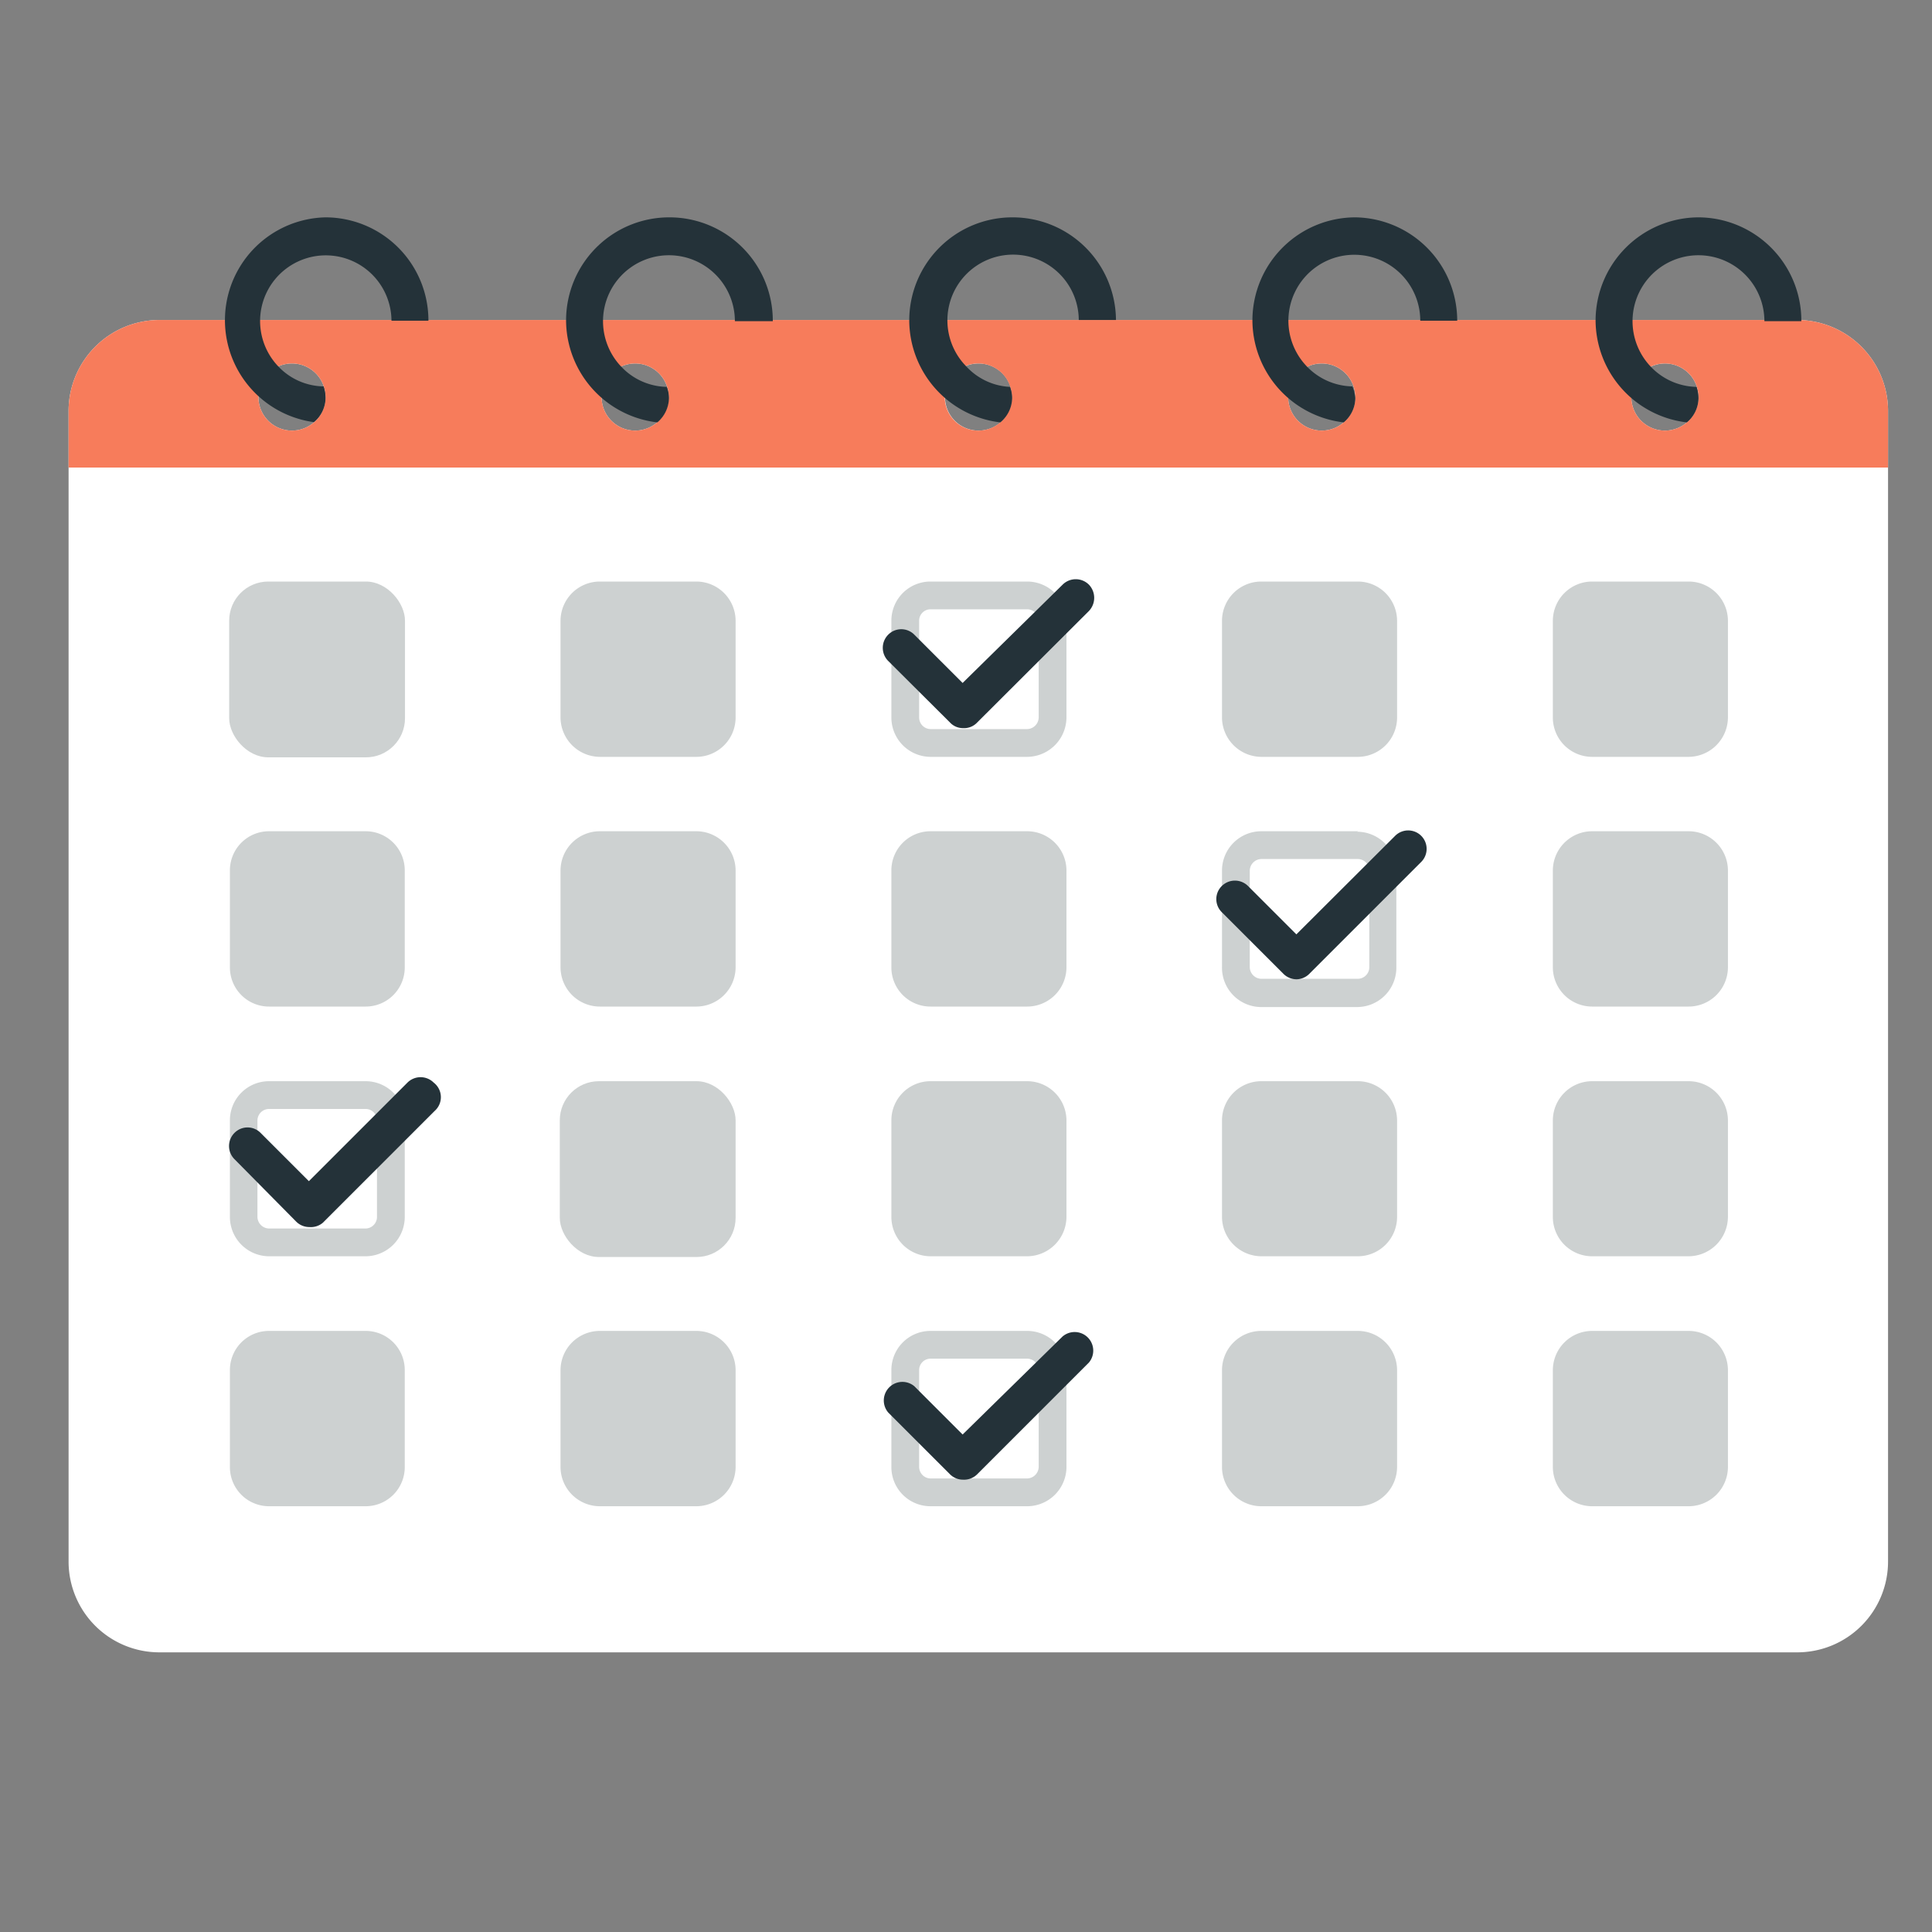 <svg id="レイヤー_1" data-name="レイヤー 1" xmlns="http://www.w3.org/2000/svg" width="80" height="80" viewBox="0 0 80 80"><rect x="0" y="0" width="80" height="80" fill="#808080" stroke="none"/><defs><style>.cls-1{fill:#fff;}.cls-2{fill:#f77c5b;}.cls-3{fill:#cdd1d1;}.cls-4{fill:#243239;}</style></defs><path class="cls-1" d="M74.41,13.25H6.6A3.77,3.77,0,0,0,2.84,17V64.65A3.76,3.76,0,0,0,6.6,68.42H74.41a3.76,3.76,0,0,0,3.77-3.77V17A3.77,3.77,0,0,0,74.41,13.25Zm-5.47,1.8a1.39,1.39,0,1,1-1.39,1.39A1.4,1.4,0,0,1,68.94,15.05Zm-14.21,0a1.39,1.39,0,1,1-1.39,1.39A1.39,1.39,0,0,1,54.73,15.05Zm-14.21,0a1.39,1.39,0,1,1-1.39,1.39A1.39,1.39,0,0,1,40.52,15.05Zm-14.22,0a1.39,1.39,0,1,1,0,2.78,1.39,1.39,0,0,1,0-2.78Zm-14.2,0a1.39,1.39,0,1,1-1.4,1.39A1.39,1.39,0,0,1,12.1,15.05Z"/><path class="cls-2" d="M74.41,13.25H6.6A3.77,3.77,0,0,0,2.84,17v2.36H78.18V17A3.77,3.77,0,0,0,74.41,13.25ZM12.1,17.83a1.39,1.39,0,1,1,1.38-1.39A1.39,1.39,0,0,1,12.1,17.83Zm14.2,0a1.39,1.39,0,0,1,0-2.78,1.39,1.39,0,1,1,0,2.78Zm14.22,0a1.39,1.39,0,1,1,1.38-1.39A1.39,1.39,0,0,1,40.52,17.83Zm14.21,0a1.39,1.39,0,1,1,1.39-1.39A1.39,1.39,0,0,1,54.73,17.83Zm14.21,0a1.39,1.39,0,1,1,1.39-1.39A1.39,1.39,0,0,1,68.94,17.83Z"/><rect class="cls-3" x="9.49" y="24.08" width="7.28" height="7.28" rx="1.62"/><path class="cls-3" d="M30.46,25.71v4a1.63,1.63,0,0,1-1.62,1.63h-4a1.64,1.64,0,0,1-1.63-1.63v-4a1.63,1.63,0,0,1,1.63-1.63h4A1.63,1.63,0,0,1,30.46,25.71Z"/><path class="cls-3" d="M42.53,25.23a.48.48,0,0,1,.48.48v4a.49.49,0,0,1-.48.48h-4a.48.48,0,0,1-.47-.48v-4a.47.47,0,0,1,.47-.48h4m0-1.15h-4a1.62,1.62,0,0,0-1.62,1.63v4a1.63,1.63,0,0,0,1.62,1.63h4a1.64,1.64,0,0,0,1.63-1.63v-4a1.63,1.63,0,0,0-1.63-1.63Z"/><path class="cls-3" d="M57.85,25.71v4a1.63,1.63,0,0,1-1.62,1.63h-4a1.64,1.64,0,0,1-1.63-1.63v-4a1.63,1.63,0,0,1,1.63-1.63h4A1.63,1.63,0,0,1,57.85,25.71Z"/><path class="cls-3" d="M71.55,25.71v4a1.64,1.64,0,0,1-1.63,1.63h-4a1.63,1.63,0,0,1-1.62-1.63v-4a1.63,1.63,0,0,1,1.62-1.63h4A1.63,1.63,0,0,1,71.55,25.71Z"/><path class="cls-3" d="M16.76,36.05v4a1.62,1.62,0,0,1-1.62,1.63h-4a1.62,1.62,0,0,1-1.62-1.63v-4a1.62,1.62,0,0,1,1.62-1.63h4A1.62,1.62,0,0,1,16.76,36.05Z"/><path class="cls-3" d="M30.46,36.05v4a1.63,1.63,0,0,1-1.62,1.63h-4a1.63,1.63,0,0,1-1.63-1.63v-4a1.63,1.63,0,0,1,1.63-1.63h4A1.63,1.63,0,0,1,30.46,36.05Z"/><path class="cls-3" d="M44.16,36.05v4a1.63,1.63,0,0,1-1.63,1.63h-4a1.62,1.62,0,0,1-1.62-1.63v-4a1.62,1.62,0,0,1,1.62-1.63h4A1.63,1.63,0,0,1,44.16,36.05Z"/><path class="cls-3" d="M56.23,35.57a.48.48,0,0,1,.47.48v4a.48.48,0,0,1-.47.48h-4a.49.49,0,0,1-.48-.48v-4a.49.49,0,0,1,.48-.48h4m0-1.15h-4a1.63,1.63,0,0,0-1.63,1.63v4A1.63,1.63,0,0,0,52.2,41.7h4a1.63,1.63,0,0,0,1.62-1.63v-4a1.63,1.63,0,0,0-1.62-1.63Z"/><path class="cls-3" d="M71.55,36.05v4a1.63,1.63,0,0,1-1.63,1.63h-4a1.63,1.63,0,0,1-1.62-1.63v-4a1.63,1.63,0,0,1,1.62-1.63h4A1.63,1.63,0,0,1,71.55,36.05Z"/><path class="cls-3" d="M15.14,45.92a.47.47,0,0,1,.47.47v4a.48.48,0,0,1-.47.48h-4a.49.49,0,0,1-.48-.48v-4a.48.48,0,0,1,.48-.47h4m0-1.15h-4a1.62,1.62,0,0,0-1.62,1.62v4a1.63,1.63,0,0,0,1.62,1.63h4a1.63,1.63,0,0,0,1.62-1.63v-4a1.62,1.62,0,0,0-1.62-1.62Z"/><rect class="cls-3" x="23.18" y="44.77" width="7.28" height="7.28" rx="1.62"/><path class="cls-3" d="M44.16,46.39v4a1.64,1.64,0,0,1-1.63,1.63h-4a1.63,1.63,0,0,1-1.62-1.63v-4a1.62,1.62,0,0,1,1.62-1.62h4A1.63,1.63,0,0,1,44.16,46.39Z"/><path class="cls-3" d="M16.76,56.74v4a1.62,1.62,0,0,1-1.62,1.63h-4a1.62,1.62,0,0,1-1.62-1.63v-4a1.62,1.62,0,0,1,1.62-1.63h4A1.62,1.62,0,0,1,16.76,56.74Z"/><path class="cls-3" d="M30.46,56.74v4a1.63,1.63,0,0,1-1.62,1.63h-4a1.63,1.63,0,0,1-1.63-1.63v-4a1.63,1.63,0,0,1,1.63-1.63h4A1.63,1.63,0,0,1,30.46,56.74Z"/><path class="cls-3" d="M57.85,46.39v4a1.63,1.63,0,0,1-1.62,1.63h-4a1.64,1.64,0,0,1-1.63-1.63v-4a1.63,1.63,0,0,1,1.63-1.62h4A1.63,1.63,0,0,1,57.85,46.39Z"/><path class="cls-3" d="M57.85,56.74v4a1.63,1.63,0,0,1-1.62,1.63h-4a1.63,1.63,0,0,1-1.63-1.63v-4a1.63,1.63,0,0,1,1.63-1.63h4A1.63,1.63,0,0,1,57.85,56.74Z"/><path class="cls-3" d="M71.55,46.39v4a1.64,1.64,0,0,1-1.63,1.63h-4a1.63,1.63,0,0,1-1.62-1.63v-4a1.63,1.63,0,0,1,1.62-1.62h4A1.63,1.63,0,0,1,71.55,46.39Z"/><path class="cls-3" d="M71.55,56.74v4a1.63,1.63,0,0,1-1.63,1.63h-4a1.63,1.63,0,0,1-1.62-1.63v-4a1.63,1.63,0,0,1,1.62-1.63h4A1.63,1.63,0,0,1,71.55,56.74Z"/><path class="cls-3" d="M42.53,56.26a.48.48,0,0,1,.48.48v4a.49.49,0,0,1-.48.48h-4a.48.48,0,0,1-.47-.48v-4a.47.47,0,0,1,.47-.48h4m0-1.15h-4a1.62,1.62,0,0,0-1.62,1.63v4a1.62,1.62,0,0,0,1.62,1.63h4a1.63,1.63,0,0,0,1.63-1.63v-4a1.63,1.63,0,0,0-1.63-1.63Z"/><path class="cls-4" d="M13.48,9A4.26,4.26,0,0,0,13,17.48a1.32,1.32,0,0,0,.48-1A1.5,1.5,0,0,0,13.4,16a2.64,2.64,0,0,1-1.86-.81,2.72,2.72,0,1,1,4.67-1.91h1.53A4.27,4.27,0,0,0,13.48,9Z"/><path class="cls-4" d="M27.7,9a4.27,4.27,0,0,0-4.26,4.26,4.27,4.27,0,0,0,3.78,4.23,1.35,1.35,0,0,0,.48-1,1.27,1.27,0,0,0-.09-.47,2.66,2.66,0,0,1-1.86-.81,2.73,2.73,0,1,1,4.68-1.91H32A4.28,4.28,0,0,0,27.7,9Z"/><path class="cls-4" d="M41.91,9a4.27,4.27,0,0,0-4.26,4.26,4.27,4.27,0,0,0,3.77,4.23,1.33,1.33,0,0,0,.49-1,1.27,1.27,0,0,0-.09-.47A2.64,2.64,0,0,1,40,15.16a2.72,2.72,0,1,1,4.67-1.91h1.54A4.28,4.28,0,0,0,41.91,9Z"/><path class="cls-4" d="M56.12,9a4.27,4.27,0,0,0-4.26,4.26,4.27,4.27,0,0,0,3.78,4.23,1.32,1.32,0,0,0,.48-1A1.5,1.5,0,0,0,56,16a2.68,2.68,0,0,1-1.87-.81,2.73,2.73,0,1,1,4.68-1.91h1.53A4.28,4.28,0,0,0,56.12,9Z"/><path class="cls-4" d="M70.33,9a4.28,4.28,0,0,0-4.26,4.26,4.27,4.27,0,0,0,3.78,4.23,1.32,1.32,0,0,0,.48-1,1.5,1.5,0,0,0-.08-.47,2.68,2.68,0,0,1-1.87-.81,2.73,2.73,0,1,1,4.68-1.91h1.53A4.28,4.28,0,0,0,70.33,9Z"/><path class="cls-4" d="M39.88,30.15h0a.73.73,0,0,1-.54-.23l-2.56-2.55a.77.77,0,0,1,0-1.09.76.76,0,0,1,1.08,0l2,2L44,24.21a.77.77,0,0,1,1.09,0,.79.79,0,0,1,0,1.09l-4.63,4.62A.74.74,0,0,1,39.88,30.15Z"/><path class="cls-4" d="M53.69,40.55h0a.77.77,0,0,1-.54-.22l-2.56-2.56a.76.76,0,0,1,0-1.08.77.77,0,0,1,1.09,0l2,2,4.09-4.08a.76.76,0,1,1,1.08,1.08l-4.63,4.63A.76.76,0,0,1,53.69,40.55Z"/><path class="cls-4" d="M39.88,61.27h0a.76.76,0,0,1-.54-.22l-2.56-2.56a.77.77,0,0,1,1.08-1.09l2,2L44,55.34a.77.77,0,0,1,1.09,1.08l-4.63,4.63A.77.77,0,0,1,39.88,61.27Z"/><path class="cls-4" d="M12.81,50.81h0a.77.77,0,0,1-.54-.22L9.71,48a.77.77,0,0,1,0-1.09.76.76,0,0,1,1.08,0l2,2,4.08-4.08a.77.77,0,0,1,1.09,0A.76.76,0,0,1,18,46l-4.63,4.63A.77.77,0,0,1,12.81,50.81Z"/></svg>